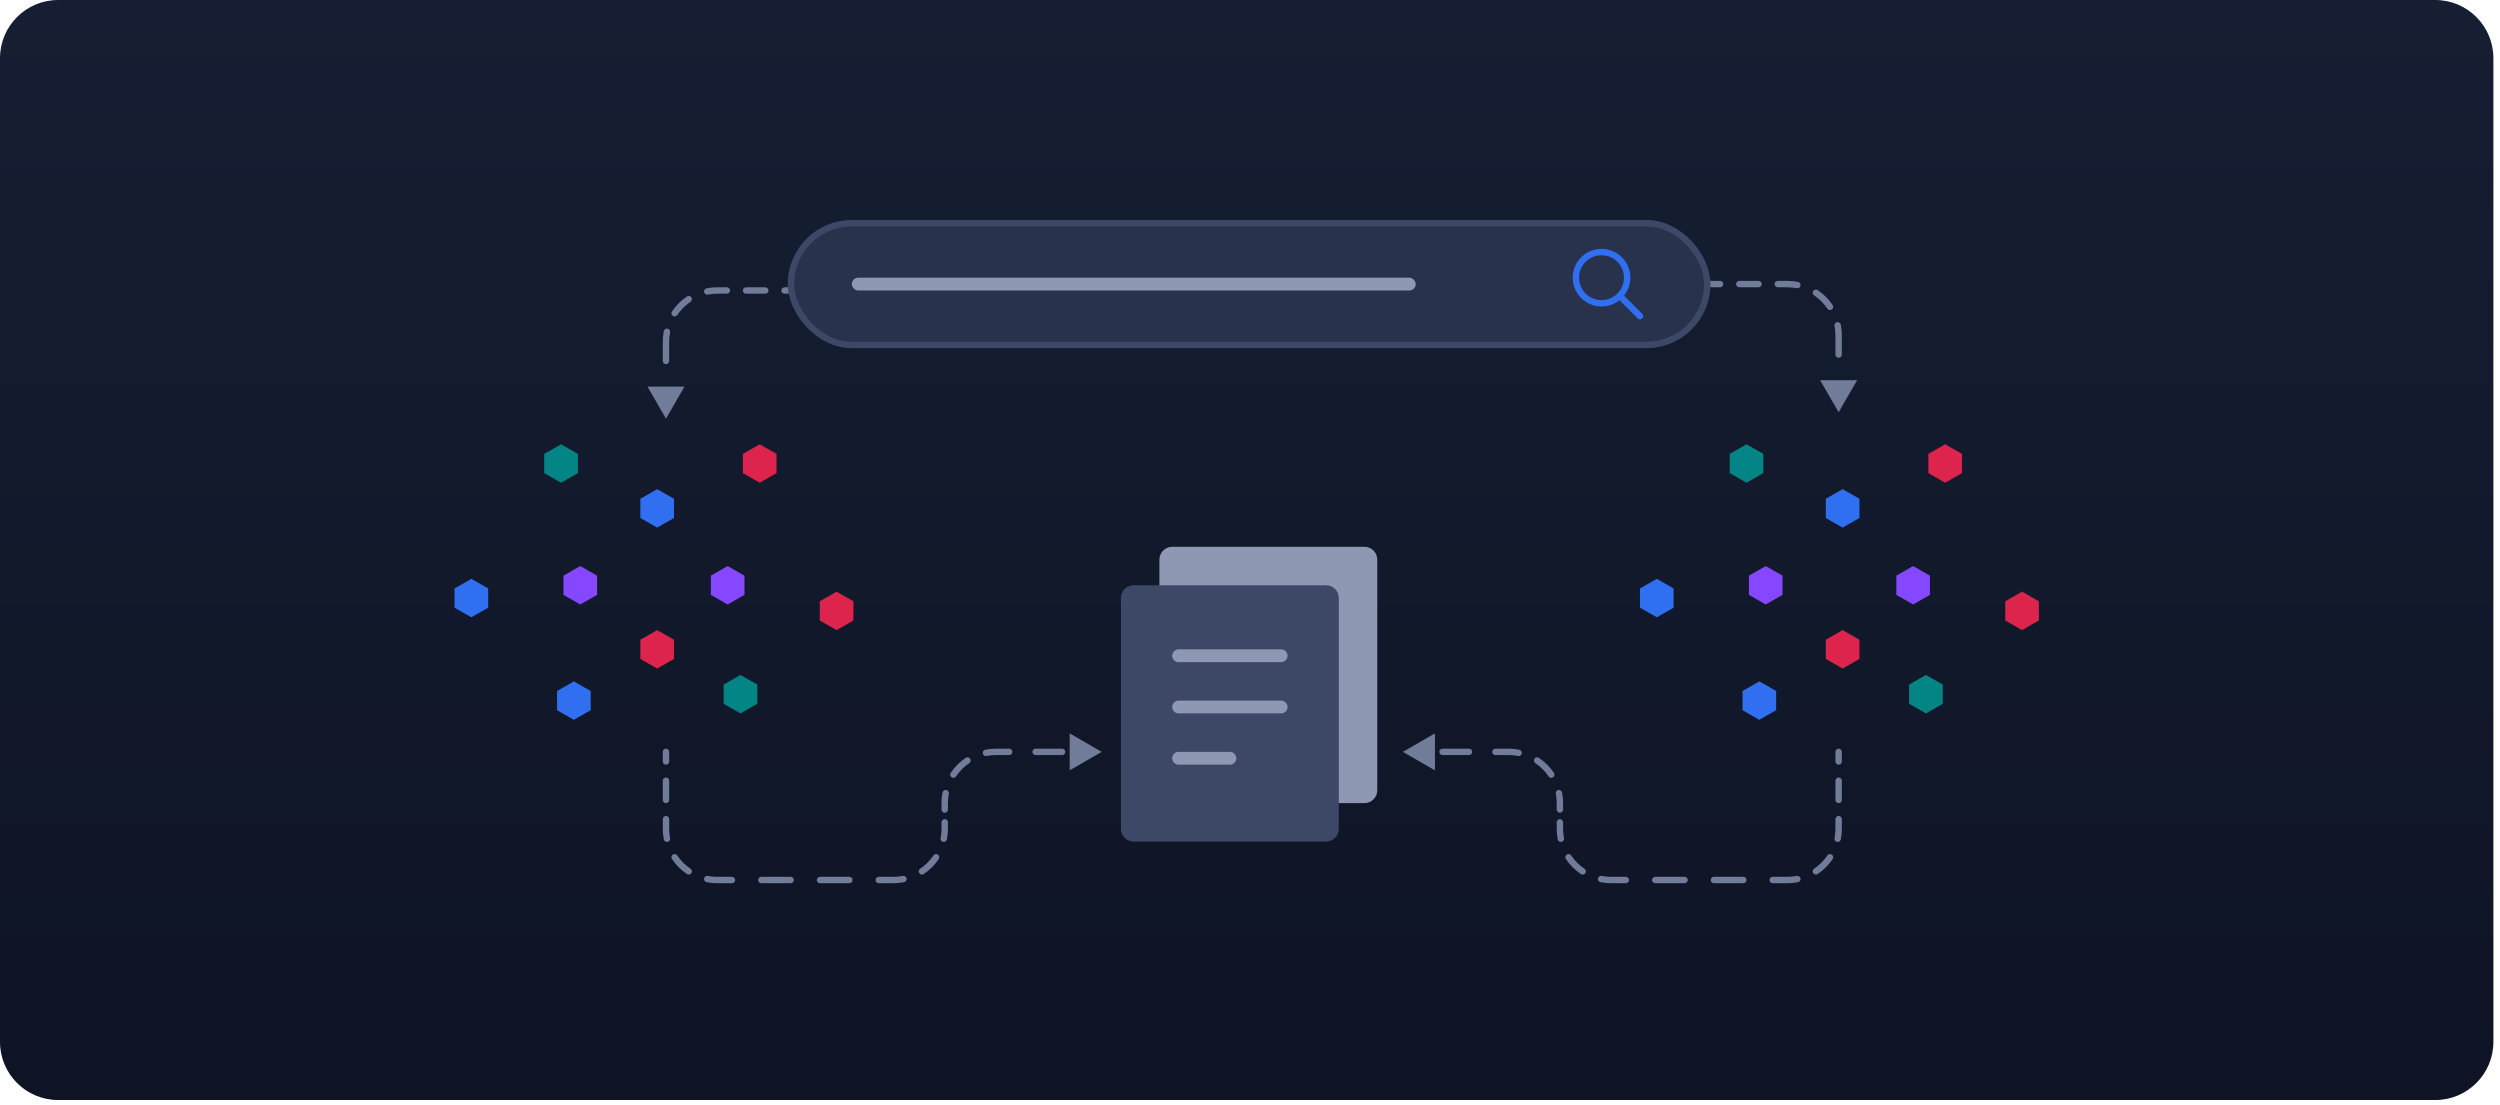 <svg width="344" height="152" viewBox="0 0 344 152" fill="none" xmlns="http://www.w3.org/2000/svg">
<path d="M0 8C0 3.582 3.582 0 8 0H335.091C339.509 0 343.091 3.582 343.091 8V143.364C343.091 147.782 339.509 151.364 335.091 151.364H8C3.582 151.364 0 147.782 0 143.364V8Z" fill="url(#paint0_linear_2449_5495)"/>
<path d="M235.361 38.649C235.118 38.649 234.92 38.846 234.92 39.09C234.92 39.334 235.118 39.531 235.361 39.531V38.649ZM252.996 56.725L255.541 52.316H250.451L252.996 56.725ZM253.437 54.079C253.437 53.836 253.239 53.639 252.996 53.639C252.752 53.639 252.555 53.836 252.555 54.079H253.437ZM252.555 48.789C252.555 49.032 252.752 49.23 252.996 49.23C253.239 49.23 253.437 49.032 253.437 48.789H252.555ZM253.294 44.682C253.247 44.443 253.015 44.288 252.776 44.335C252.537 44.382 252.382 44.614 252.429 44.853L253.294 44.682ZM251.441 42.47C251.577 42.672 251.851 42.726 252.053 42.591C252.255 42.456 252.31 42.182 252.174 41.979L251.441 42.47ZM250.107 39.912C249.904 39.776 249.63 39.831 249.495 40.033C249.36 40.235 249.414 40.509 249.616 40.645L250.107 39.912ZM247.233 39.657C247.472 39.704 247.704 39.549 247.751 39.31C247.798 39.071 247.643 38.839 247.404 38.792L247.233 39.657ZM244.619 38.649C244.376 38.649 244.179 38.846 244.179 39.09C244.179 39.334 244.376 39.531 244.619 39.531V38.649ZM241.974 39.531C242.218 39.531 242.415 39.334 242.415 39.09C242.415 38.846 242.218 38.649 241.974 38.649V39.531ZM239.329 38.649C239.086 38.649 238.888 38.846 238.888 39.09C238.888 39.334 239.086 39.531 239.329 39.531V38.649ZM236.684 39.531C236.927 39.531 237.125 39.334 237.125 39.09C237.125 38.846 236.927 38.649 236.684 38.649V39.531ZM253.437 48.789V46.144H252.555V48.789H253.437ZM253.437 46.144C253.437 45.644 253.388 45.155 253.294 44.682L252.429 44.853C252.512 45.27 252.555 45.702 252.555 46.144H253.437ZM252.174 41.979C251.627 41.162 250.924 40.459 250.107 39.912L249.616 40.645C250.337 41.127 250.959 41.748 251.441 42.47L252.174 41.979ZM247.404 38.792C246.931 38.698 246.442 38.649 245.942 38.649V39.531C246.384 39.531 246.816 39.574 247.233 39.657L247.404 38.792ZM245.942 38.649H244.619V39.531H245.942V38.649ZM241.974 38.649H239.329V39.531H241.974V38.649ZM236.684 38.649H235.361V39.531H236.684V38.649Z" fill="#717C99"/>
<path d="M253.438 103.457C253.438 103.214 253.24 103.016 252.997 103.016C252.753 103.016 252.556 103.214 252.556 103.457H253.438ZM193.039 103.457L197.448 106.002V100.912L193.039 103.457ZM194.858 103.898C195.101 103.898 195.298 103.701 195.298 103.457C195.298 103.214 195.101 103.016 194.858 103.016V103.898ZM198.495 103.016C198.251 103.016 198.054 103.214 198.054 103.457C198.054 103.701 198.251 103.898 198.495 103.898V103.016ZM202.132 103.898C202.375 103.898 202.573 103.701 202.573 103.457C202.573 103.214 202.375 103.016 202.132 103.016V103.898ZM205.769 103.016C205.526 103.016 205.328 103.214 205.328 103.457C205.328 103.701 205.526 103.898 205.769 103.898V103.016ZM208.879 104.024C209.118 104.071 209.349 103.916 209.397 103.677C209.444 103.438 209.289 103.206 209.05 103.159L208.879 104.024ZM211.752 104.279C211.55 104.143 211.276 104.198 211.14 104.4C211.005 104.602 211.059 104.876 211.262 105.011L211.752 104.279ZM213.087 106.837C213.222 107.039 213.496 107.093 213.699 106.958C213.901 106.823 213.955 106.549 213.82 106.346L213.087 106.837ZM214.94 109.049C214.892 108.81 214.66 108.654 214.422 108.702C214.183 108.749 214.027 108.981 214.075 109.22L214.94 109.049ZM214.201 111.393C214.201 111.636 214.398 111.833 214.641 111.833C214.885 111.833 215.082 111.636 215.082 111.393H214.201ZM215.082 113.156C215.082 112.913 214.885 112.715 214.641 112.715C214.398 112.715 214.201 112.913 214.201 113.156H215.082ZM214.343 115.5C214.39 115.739 214.622 115.894 214.861 115.847C215.1 115.8 215.255 115.568 215.208 115.329L214.343 115.5ZM216.196 117.712C216.06 117.509 215.787 117.455 215.584 117.591C215.382 117.726 215.328 118 215.463 118.202L216.196 117.712ZM217.531 120.27C217.733 120.405 218.007 120.351 218.142 120.149C218.278 119.946 218.224 119.673 218.021 119.537L217.531 120.27ZM220.404 120.525C220.165 120.478 219.933 120.633 219.886 120.872C219.839 121.111 219.994 121.343 220.233 121.39L220.404 120.525ZM223.716 121.532C223.959 121.532 224.157 121.335 224.157 121.092C224.157 120.848 223.959 120.651 223.716 120.651V121.532ZM227.757 120.651C227.514 120.651 227.316 120.848 227.316 121.092C227.316 121.335 227.514 121.532 227.757 121.532V120.651ZM231.798 121.532C232.042 121.532 232.239 121.335 232.239 121.092C232.239 120.848 232.042 120.651 231.798 120.651V121.532ZM235.84 120.651C235.596 120.651 235.399 120.848 235.399 121.092C235.399 121.335 235.596 121.532 235.84 121.532V120.651ZM239.881 121.532C240.124 121.532 240.322 121.335 240.322 121.092C240.322 120.848 240.124 120.651 239.881 120.651V121.532ZM243.922 120.651C243.679 120.651 243.481 120.848 243.481 121.092C243.481 121.335 243.679 121.532 243.922 121.532V120.651ZM247.405 121.39C247.644 121.343 247.799 121.111 247.752 120.872C247.705 120.633 247.473 120.478 247.234 120.525L247.405 121.39ZM249.617 119.537C249.414 119.673 249.36 119.946 249.496 120.149C249.631 120.351 249.905 120.405 250.107 120.27L249.617 119.537ZM252.175 118.202C252.31 118 252.256 117.726 252.054 117.591C251.852 117.455 251.578 117.509 251.442 117.712L252.175 118.202ZM252.43 115.329C252.383 115.568 252.538 115.8 252.777 115.847C253.016 115.894 253.248 115.739 253.295 115.5L252.43 115.329ZM253.438 112.715C253.438 112.472 253.24 112.274 252.997 112.274C252.753 112.274 252.556 112.472 252.556 112.715H253.438ZM252.556 110.07C252.556 110.313 252.753 110.511 252.997 110.511C253.24 110.511 253.438 110.313 253.438 110.07H252.556ZM253.438 107.425C253.438 107.181 253.24 106.984 252.997 106.984C252.753 106.984 252.556 107.181 252.556 107.425H253.438ZM252.556 104.78C252.556 105.023 252.753 105.22 252.997 105.22C253.24 105.22 253.438 105.023 253.438 104.78H252.556ZM198.495 103.898H202.132V103.016H198.495V103.898ZM205.769 103.898H207.588V103.016H205.769V103.898ZM207.588 103.898C208.03 103.898 208.461 103.941 208.879 104.024L209.05 103.159C208.577 103.065 208.088 103.016 207.588 103.016V103.898ZM211.262 105.011C211.983 105.494 212.604 106.116 213.087 106.837L213.82 106.346C213.273 105.529 212.569 104.826 211.752 104.279L211.262 105.011ZM214.075 109.22C214.157 109.637 214.201 110.069 214.201 110.511H215.082C215.082 110.011 215.033 109.522 214.94 109.049L214.075 109.22ZM214.201 110.511V111.393H215.082V110.511H214.201ZM214.201 113.156V114.038H215.082V113.156H214.201ZM214.201 114.038C214.201 114.538 214.25 115.027 214.343 115.5L215.208 115.329C215.126 114.912 215.082 114.48 215.082 114.038H214.201ZM215.463 118.202C216.01 119.019 216.714 119.723 217.531 120.27L218.021 119.537C217.3 119.054 216.679 118.433 216.196 117.712L215.463 118.202ZM220.233 121.39C220.706 121.483 221.195 121.532 221.695 121.532V120.651C221.253 120.651 220.821 120.607 220.404 120.525L220.233 121.39ZM221.695 121.532H223.716V120.651H221.695V121.532ZM227.757 121.532H231.798V120.651H227.757V121.532ZM235.84 121.532H239.881V120.651H235.84V121.532ZM243.922 121.532H245.943V120.651H243.922V121.532ZM245.943 121.532C246.443 121.532 246.932 121.483 247.405 121.39L247.234 120.525C246.817 120.607 246.385 120.651 245.943 120.651V121.532ZM250.107 120.27C250.924 119.723 251.628 119.019 252.175 118.202L251.442 117.712C250.959 118.433 250.338 119.054 249.617 119.537L250.107 120.27ZM253.295 115.5C253.389 115.027 253.438 114.538 253.438 114.038H252.556C252.556 114.48 252.512 114.912 252.43 115.329L253.295 115.5ZM253.438 114.038V112.715H252.556V114.038H253.438ZM253.438 110.07V107.425H252.556V110.07H253.438ZM253.438 104.78V103.457H252.556V104.78H253.438Z" fill="#717C99"/>
<path d="M91.198 103.457C91.198 103.214 91.396 103.016 91.639 103.016C91.882 103.016 92.08 103.214 92.08 103.457H91.198ZM151.597 103.457L147.188 106.002V100.912L151.597 103.457ZM149.778 103.898C149.535 103.898 149.337 103.701 149.337 103.457C149.337 103.214 149.535 103.016 149.778 103.016V103.898ZM146.141 103.016C146.384 103.016 146.582 103.214 146.582 103.457C146.582 103.701 146.384 103.898 146.141 103.898V103.016ZM142.504 103.898C142.26 103.898 142.063 103.701 142.063 103.457C142.063 103.214 142.26 103.016 142.504 103.016V103.898ZM138.867 103.016C139.11 103.016 139.308 103.214 139.308 103.457C139.308 103.701 139.11 103.898 138.867 103.898V103.016ZM135.757 104.024C135.518 104.071 135.286 103.916 135.239 103.677C135.192 103.438 135.347 103.206 135.586 103.159L135.757 104.024ZM132.884 104.279C133.086 104.143 133.36 104.198 133.495 104.4C133.631 104.602 133.577 104.876 133.374 105.011L132.884 104.279ZM131.549 106.837C131.413 107.039 131.139 107.093 130.937 106.958C130.735 106.823 130.681 106.549 130.816 106.346L131.549 106.837ZM129.696 109.049C129.743 108.81 129.975 108.654 130.214 108.702C130.453 108.749 130.608 108.981 130.561 109.22L129.696 109.049ZM130.435 111.393C130.435 111.636 130.238 111.833 129.994 111.833C129.751 111.833 129.553 111.636 129.553 111.393H130.435ZM129.553 113.156C129.553 112.913 129.751 112.715 129.994 112.715C130.238 112.715 130.435 112.913 130.435 113.156H129.553ZM130.293 115.5C130.245 115.739 130.013 115.894 129.774 115.847C129.536 115.8 129.38 115.568 129.428 115.329L130.293 115.5ZM128.44 117.712C128.575 117.509 128.849 117.455 129.051 117.591C129.254 117.726 129.308 118 129.173 118.202L128.44 117.712ZM127.105 120.27C126.903 120.405 126.629 120.351 126.493 120.149C126.358 119.946 126.412 119.673 126.614 119.537L127.105 120.27ZM124.232 120.525C124.47 120.478 124.702 120.633 124.75 120.872C124.797 121.111 124.642 121.343 124.403 121.39L124.232 120.525ZM120.92 121.532C120.676 121.532 120.479 121.335 120.479 121.092C120.479 120.848 120.676 120.651 120.92 120.651V121.532ZM116.879 120.651C117.122 120.651 117.319 120.848 117.319 121.092C117.319 121.335 117.122 121.532 116.879 121.532V120.651ZM112.837 121.532C112.594 121.532 112.396 121.335 112.396 121.092C112.396 120.848 112.594 120.651 112.837 120.651V121.532ZM108.796 120.651C109.04 120.651 109.237 120.848 109.237 121.092C109.237 121.335 109.04 121.532 108.796 121.532V120.651ZM104.755 121.532C104.511 121.532 104.314 121.335 104.314 121.092C104.314 120.848 104.511 120.651 104.755 120.651V121.532ZM100.714 120.651C100.957 120.651 101.154 120.848 101.154 121.092C101.154 121.335 100.957 121.532 100.714 121.532V120.651ZM97.231 121.39C96.992 121.343 96.837 121.111 96.884 120.872C96.931 120.633 97.163 120.478 97.402 120.525L97.231 121.39ZM95.019 119.537C95.221 119.673 95.275 119.946 95.14 120.149C95.005 120.351 94.731 120.405 94.528 120.27L95.019 119.537ZM92.461 118.202C92.325 118 92.38 117.726 92.582 117.591C92.784 117.455 93.058 117.509 93.194 117.712L92.461 118.202ZM92.206 115.329C92.253 115.568 92.098 115.8 91.859 115.847C91.62 115.894 91.388 115.739 91.341 115.5L92.206 115.329ZM91.198 112.715C91.198 112.472 91.396 112.274 91.639 112.274C91.882 112.274 92.08 112.472 92.08 112.715H91.198ZM92.08 110.07C92.08 110.313 91.882 110.511 91.639 110.511C91.396 110.511 91.198 110.313 91.198 110.07H92.08ZM91.198 107.425C91.198 107.181 91.396 106.984 91.639 106.984C91.882 106.984 92.08 107.181 92.08 107.425H91.198ZM92.08 104.78C92.08 105.023 91.882 105.22 91.639 105.22C91.396 105.22 91.198 105.023 91.198 104.78H92.08ZM146.141 103.898H142.504V103.016H146.141V103.898ZM138.867 103.898H137.048V103.016H138.867V103.898ZM137.048 103.898C136.606 103.898 136.174 103.941 135.757 104.024L135.586 103.159C136.059 103.065 136.548 103.016 137.048 103.016V103.898ZM133.374 105.011C132.653 105.494 132.032 106.116 131.549 106.837L130.816 106.346C131.363 105.529 132.067 104.826 132.884 104.279L133.374 105.011ZM130.561 109.22C130.479 109.637 130.435 110.069 130.435 110.511H129.553C129.553 110.011 129.602 109.522 129.696 109.049L130.561 109.22ZM130.435 110.511V111.393H129.553V110.511H130.435ZM130.435 113.156V114.038H129.553V113.156H130.435ZM130.435 114.038C130.435 114.538 130.386 115.027 130.293 115.5L129.428 115.329C129.51 114.912 129.553 114.48 129.553 114.038H130.435ZM129.173 118.202C128.625 119.019 127.922 119.723 127.105 120.27L126.614 119.537C127.336 119.054 127.957 118.433 128.44 117.712L129.173 118.202ZM124.403 121.39C123.929 121.483 123.44 121.532 122.94 121.532V120.651C123.383 120.651 123.814 120.607 124.232 120.525L124.403 121.39ZM122.94 121.532H120.92V120.651H122.94V121.532ZM116.879 121.532H112.837V120.651H116.879V121.532ZM108.796 121.532H104.755V120.651H108.796V121.532ZM100.714 121.532H98.693V120.651H100.714V121.532ZM98.693 121.532C98.193 121.532 97.704 121.483 97.231 121.39L97.402 120.525C97.819 120.607 98.251 120.651 98.693 120.651V121.532ZM94.528 120.27C93.711 119.723 93.008 119.019 92.461 118.202L93.194 117.712C93.676 118.433 94.298 119.054 95.019 119.537L94.528 120.27ZM91.341 115.5C91.247 115.027 91.198 114.538 91.198 114.038H92.08C92.08 114.48 92.123 114.912 92.206 115.329L91.341 115.5ZM91.198 114.038V112.715H92.08V114.038H91.198ZM91.198 110.07V107.425H92.08V110.07H91.198ZM91.198 104.78V103.457H92.08V104.78H91.198Z" fill="#717C99"/>
<path d="M109.273 40.413C109.517 40.413 109.714 40.216 109.714 39.973C109.714 39.729 109.517 39.532 109.273 39.532V40.413ZM91.639 57.607L94.184 53.199H89.094L91.639 57.607ZM107.951 39.532C107.707 39.532 107.51 39.729 107.51 39.973C107.51 40.216 107.707 40.413 107.951 40.413V39.532ZM105.306 40.413C105.549 40.413 105.747 40.216 105.747 39.973C105.747 39.729 105.549 39.532 105.306 39.532V40.413ZM102.66 39.532C102.417 39.532 102.22 39.729 102.22 39.973C102.22 40.216 102.417 40.413 102.66 40.413V39.532ZM100.015 40.413C100.259 40.413 100.456 40.216 100.456 39.973C100.456 39.729 100.259 39.532 100.015 39.532V40.413ZM97.231 39.674C96.992 39.722 96.836 39.954 96.884 40.193C96.931 40.431 97.163 40.587 97.402 40.539L97.231 39.674ZM95.019 41.527C95.221 41.392 95.275 41.118 95.14 40.916C95.004 40.713 94.731 40.659 94.528 40.794L95.019 41.527ZM92.461 42.862C92.325 43.064 92.379 43.338 92.582 43.474C92.784 43.609 93.058 43.555 93.193 43.352L92.461 42.862ZM92.206 45.735C92.253 45.497 92.097 45.265 91.859 45.217C91.62 45.17 91.388 45.325 91.341 45.564L92.206 45.735ZM91.198 49.672C91.198 49.915 91.395 50.113 91.639 50.113C91.882 50.113 92.08 49.915 92.08 49.672H91.198ZM92.08 54.962C92.08 54.719 91.882 54.521 91.639 54.521C91.395 54.521 91.198 54.719 91.198 54.962H92.08ZM109.273 39.532H107.951V40.413H109.273V39.532ZM105.306 39.532H102.66V40.413H105.306V39.532ZM100.015 39.532H98.693V40.413H100.015V39.532ZM98.693 39.532C98.193 39.532 97.704 39.581 97.231 39.674L97.402 40.539C97.819 40.457 98.251 40.413 98.693 40.413V39.532ZM94.528 40.794C93.711 41.342 93.008 42.045 92.461 42.862L93.193 43.352C93.676 42.631 94.297 42.01 95.019 41.527L94.528 40.794ZM91.341 45.564C91.247 46.038 91.198 46.526 91.198 47.026H92.08C92.08 46.584 92.123 46.153 92.206 45.735L91.341 45.564ZM91.198 47.026V49.672H92.08V47.026H91.198Z" fill="#717C99"/>
<path d="M101.89 92.875L99.575 94.198V96.843L101.89 98.165L104.204 96.843V94.198L101.89 92.875Z" fill="#038585"/>
<path d="M78.964 93.758L76.649 95.08V97.726L78.964 99.048L81.278 97.726V95.08L78.964 93.758Z" fill="#2F6FF0"/>
<path d="M104.535 61.133L102.221 62.455V65.101L104.535 66.423L106.85 65.101V62.455L104.535 61.133Z" fill="#DC244C"/>
<path d="M115.115 81.412L112.801 82.735V85.38L115.115 86.703L117.43 85.38V82.735L115.115 81.412Z" fill="#DC244C"/>
<path d="M77.201 61.133L74.887 62.455V65.101L77.201 66.423L79.516 65.101V62.455L77.201 61.133Z" fill="#038585"/>
<path d="M64.856 79.648L62.542 80.971V83.616L64.856 84.939L67.171 83.616V80.971L64.856 79.648Z" fill="#2F6FF0"/>
<path d="M90.427 67.307L88.112 68.629V71.274L90.427 72.597L92.741 71.274V68.629L90.427 67.307Z" fill="#2F6FF0"/>
<path d="M90.427 86.701L88.112 88.024V90.669L90.427 91.992L92.741 90.669V88.024L90.427 86.701Z" fill="#DC244C"/>
<path d="M79.846 77.887L77.531 79.209V81.855L79.846 83.177L82.16 81.855V79.209L79.846 77.887Z" fill="#8547FF"/>
<path d="M100.126 77.887L97.811 79.209V81.855L100.126 83.177L102.441 81.855V79.209L100.126 77.887Z" fill="#8547FF"/>
<path d="M265.01 92.875L262.695 94.198V96.843L265.01 98.165L267.324 96.843V94.198L265.01 92.875Z" fill="#038585"/>
<path d="M242.084 93.758L239.77 95.08V97.726L242.084 99.048L244.399 97.726V95.08L242.084 93.758Z" fill="#2F6FF0"/>
<path d="M267.655 61.133L265.341 62.455V65.101L267.655 66.423L269.97 65.101V62.455L267.655 61.133Z" fill="#DC244C"/>
<path d="M278.235 81.412L275.921 82.735V85.38L278.235 86.703L280.55 85.38V82.735L278.235 81.412Z" fill="#DC244C"/>
<path d="M240.321 61.133L238.007 62.455V65.101L240.321 66.423L242.636 65.101V62.455L240.321 61.133Z" fill="#038585"/>
<path d="M227.977 79.648L225.662 80.971V83.616L227.977 84.939L230.291 83.616V80.971L227.977 79.648Z" fill="#2F6FF0"/>
<path d="M253.547 67.307L251.232 68.629V71.274L253.547 72.597L255.862 71.274V68.629L253.547 67.307Z" fill="#2F6FF0"/>
<path d="M253.547 86.701L251.232 88.024V90.669L253.547 91.992L255.862 90.669V88.024L253.547 86.701Z" fill="#DC244C"/>
<path d="M242.966 77.887L240.651 79.209V81.855L242.966 83.177L245.28 81.855V79.209L242.966 77.887Z" fill="#8547FF"/>
<path d="M263.246 77.887L260.932 79.209V81.855L263.246 83.177L265.561 81.855V79.209L263.246 77.887Z" fill="#8547FF"/>
<rect x="108.832" y="30.714" width="126.087" height="16.753" rx="8.376" fill="#28324D"/>
<rect x="108.832" y="30.714" width="126.087" height="16.753" rx="8.376" stroke="#3D4866" stroke-width="0.882"/>
<rect x="117.209" y="38.209" width="77.592" height="1.763" rx="0.882" fill="#8F98B3"/>
<g clip-path="url(#clip0_2449_5495)">
<path d="M225.66 43.5L222.863 40.703" stroke="#2F6FF0" stroke-width="0.882" stroke-linecap="round" stroke-linejoin="round"/>
<path d="M220.37 41.736C222.318 41.736 223.897 40.156 223.897 38.209C223.897 36.261 222.318 34.682 220.37 34.682C218.422 34.682 216.843 36.261 216.843 38.209C216.843 40.156 218.422 41.736 220.37 41.736Z" stroke="#2F6FF0" stroke-width="0.882" stroke-linecap="round" stroke-linejoin="round"/>
</g>
<path d="M187.749 110.509H161.297C160.322 110.509 159.533 109.72 159.533 108.746V77.004C159.533 76.029 160.322 75.24 161.297 75.24H187.749C188.723 75.24 189.512 76.029 189.512 77.004V108.746C189.512 109.72 188.723 110.509 187.749 110.509Z" fill="#8F98B3"/>
<path d="M182.458 115.8H156.006C155.031 115.8 154.242 115.011 154.242 114.037V82.295C154.242 81.32 155.031 80.531 156.006 80.531H182.458C183.432 80.531 184.221 81.32 184.221 82.295V114.037C184.221 115.011 183.432 115.8 182.458 115.8Z" fill="#3D4866"/>
<path d="M176.286 91.113H162.179C161.692 91.113 161.297 90.718 161.297 90.231C161.297 89.745 161.692 89.35 162.179 89.35H176.286C176.773 89.35 177.168 89.745 177.168 90.231C177.168 90.718 176.773 91.113 176.286 91.113Z" fill="#8F98B3"/>
<path d="M176.286 98.166H162.179C161.692 98.166 161.297 97.771 161.297 97.284C161.297 96.797 161.692 96.402 162.179 96.402H176.286C176.773 96.402 177.168 96.797 177.168 97.284C177.168 97.771 176.773 98.166 176.286 98.166Z" fill="#8F98B3"/>
<path d="M169.232 105.219H162.179C161.692 105.219 161.297 104.824 161.297 104.337C161.297 103.85 161.692 103.455 162.179 103.455H169.232C169.719 103.455 170.114 103.85 170.114 104.337C170.114 104.824 169.719 105.219 169.232 105.219Z" fill="#8F98B3"/>
<defs>
<linearGradient id="paint0_linear_2449_5495" x1="171.545" y1="0" x2="171.545" y2="151.364" gradientUnits="userSpaceOnUse">
<stop stop-color="#161E33"/>
<stop offset="1" stop-color="#0E1424"/>
</linearGradient>
<clipPath id="clip0_2449_5495">
<rect width="10.581" height="10.581" fill="white" transform="translate(215.963 33.801)"/>
</clipPath>
</defs>
</svg>

